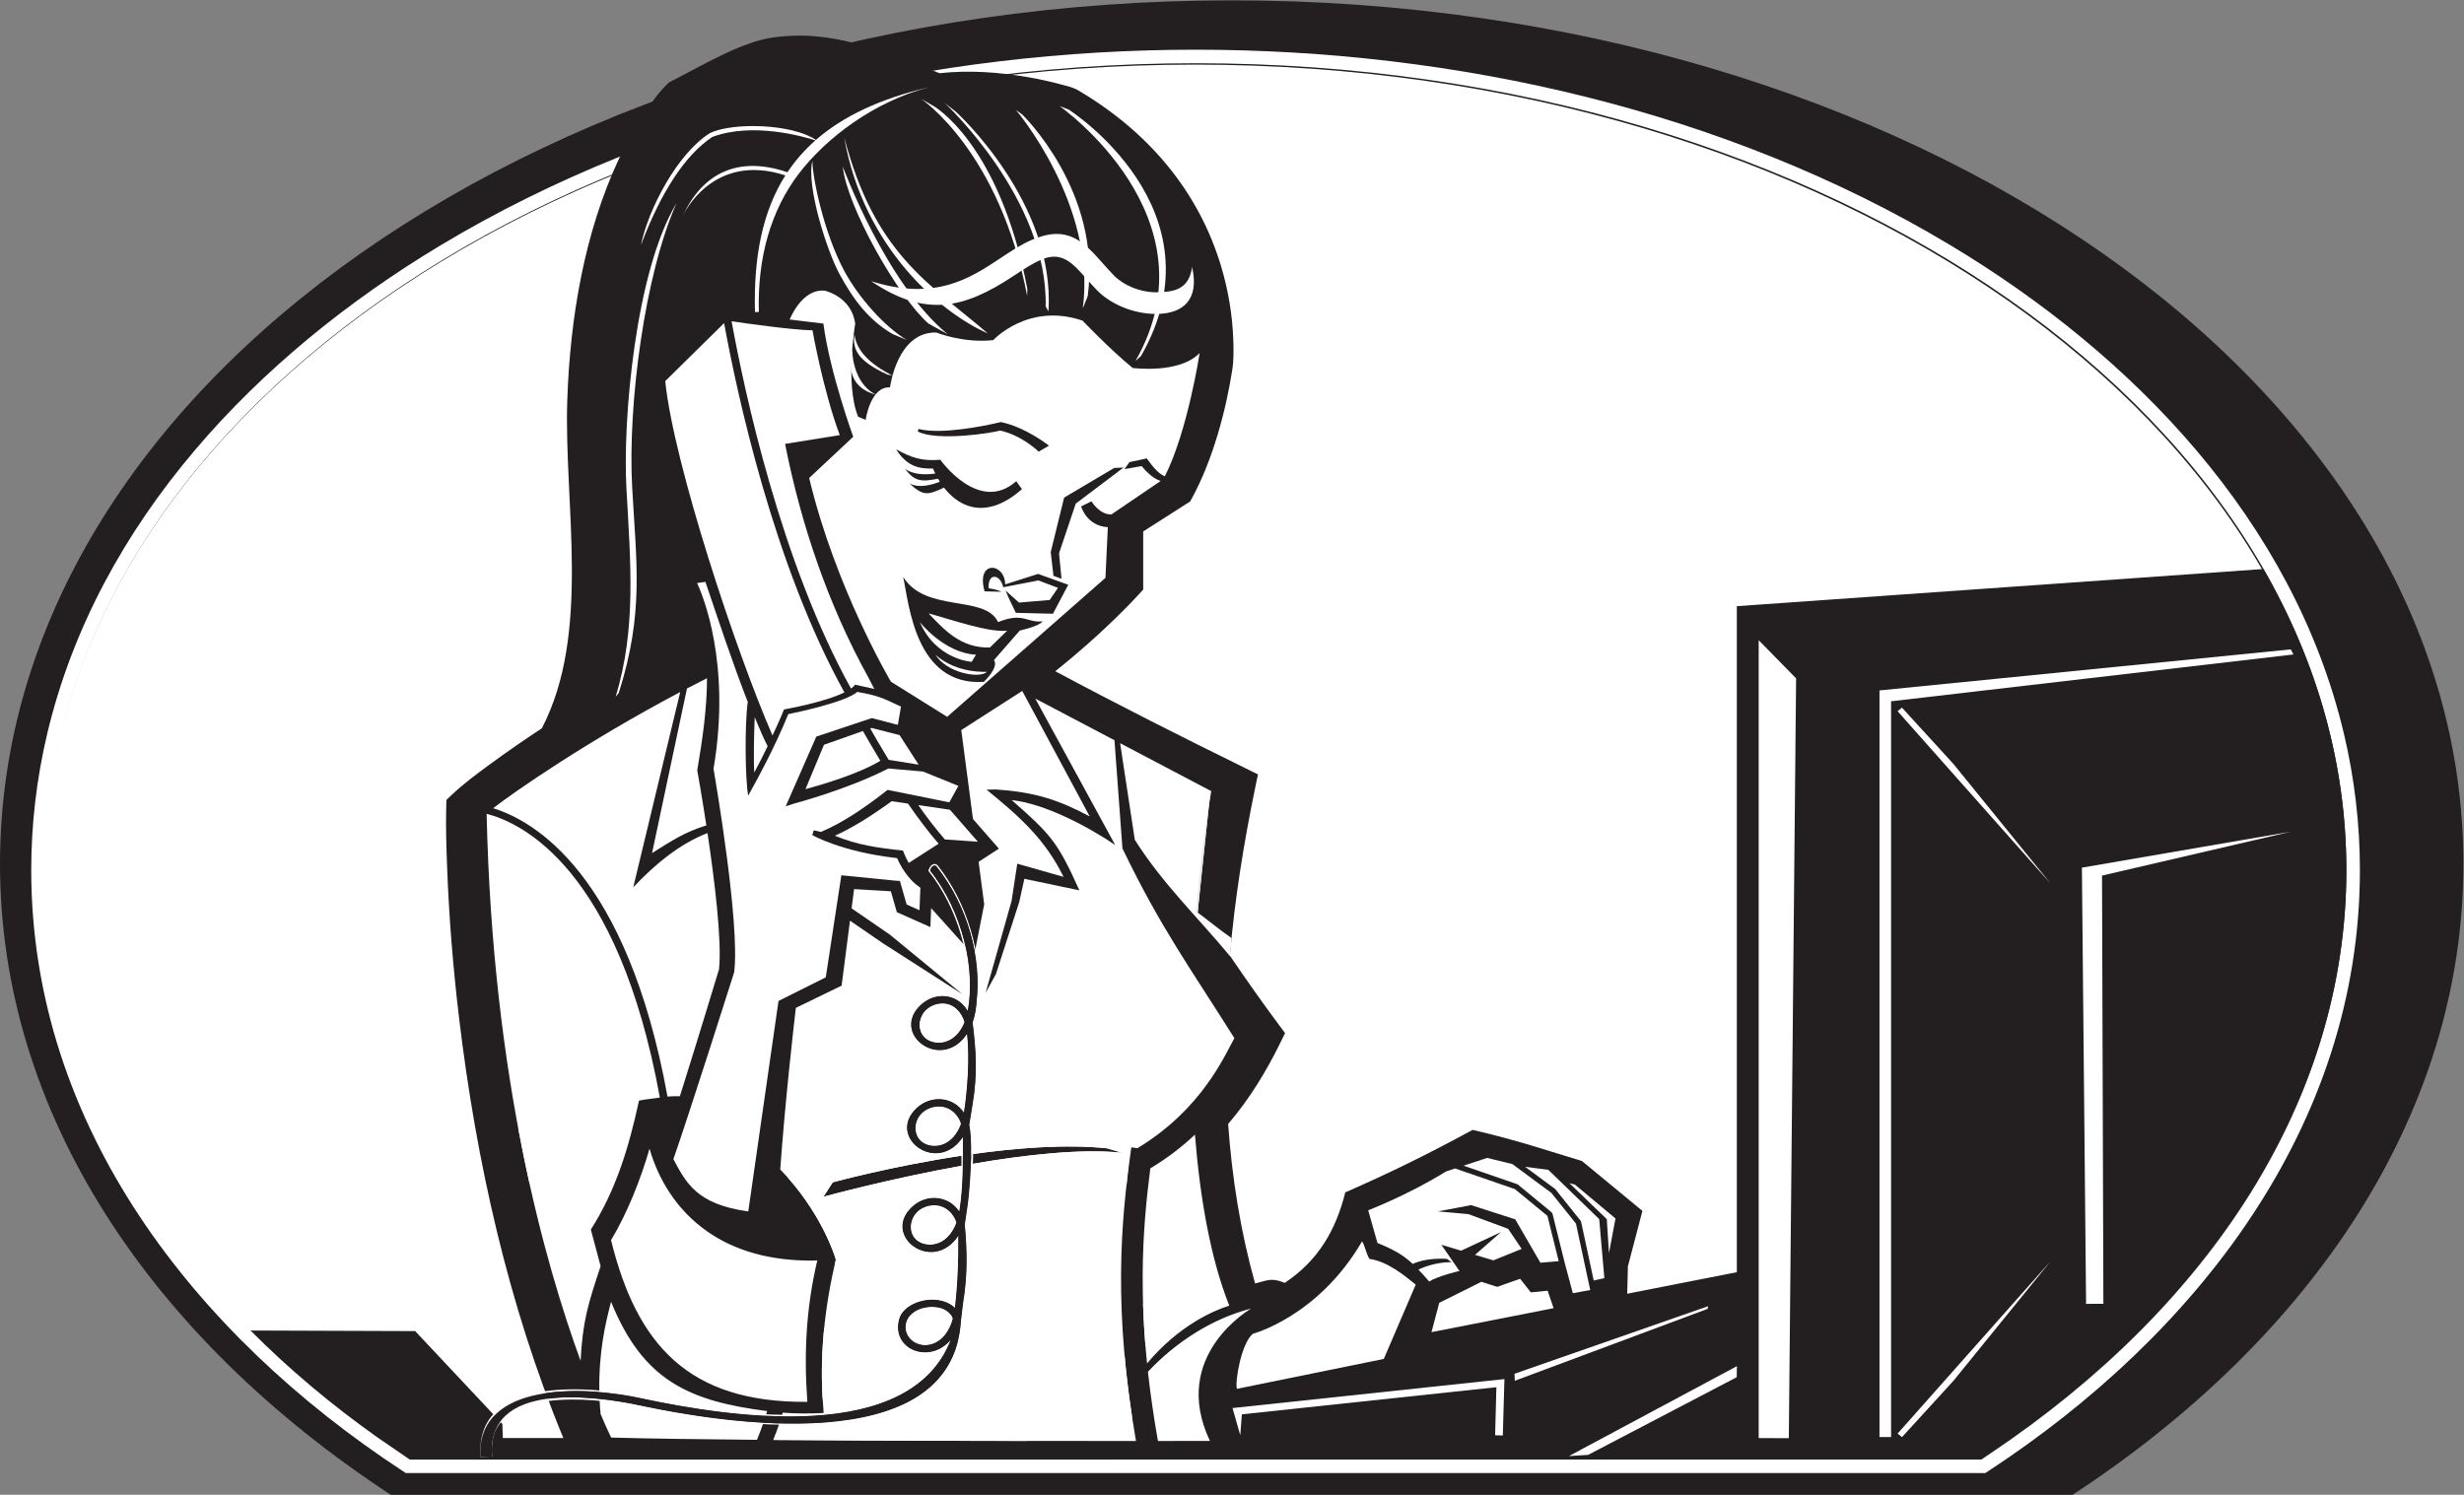 <?xml version="1.0" encoding="UTF-8" standalone="no"?>
<svg
   xmlns:dc="http://purl.org/dc/elements/1.1/"
   xmlns:cc="http://creativecommons.org/ns#"
   xmlns:rdf="http://www.w3.org/1999/02/22-rdf-syntax-ns#"
   xmlns:svg="http://www.w3.org/2000/svg"
   xmlns="http://www.w3.org/2000/svg"
   viewBox="0 0 736.773 447.013"
   height="447.013"
   width="736.773"
   xml:space="preserve"
   id="svg2"
   version="1.1"><rect x="0" y="0" width="736.773" height="447.013" fill="#808080" stroke="none"/><defs
     id="defs6" /><g
     transform="matrix(1.333,0,0,-1.333,0,447.013)"
     id="g10"><g
       transform="scale(0.1)"
       id="g12"><path
         id="path14"
         style="fill:#231f20;fill-opacity:1;fill-rule:evenodd;stroke:none"
         d="m 2762.91,3352.64 c 1525.92,0 2762.92,-867.37 2762.92,-1937.33 C 5525.83,856.789 5188.63,353.566 4649.32,0 H 876.516 C 337.207,353.566 0,856.789 0,1415.31 0,2485.27 1237,3352.64 2762.91,3352.64 v 0" /><path
         id="path16"
         style="fill:#ffffff;fill-opacity:1;fill-rule:evenodd;stroke:none"
         d="m 2681.86,3241.93 c 583.2,0 1189.66,-136.57 1692.79,-438.34 410.37,-246.17 770.03,-618.82 883.16,-1096.14 23.77,-100.31 35.86,-202.87 35.86,-305.95 0,-576.168 -369.39,-1044.059 -832.66,-1347.77 l -7.59,-4.969 H 910.313 l -7.586,4.969 C 439.457,357.441 70.066,825.332 70.066,1401.5 c 0,103.08 12.09,205.64 35.856,305.95 113.137,477.32 472.789,849.97 883.164,1096.14 503.124,301.77 1109.584,438.34 1692.774,438.34 z m 0,-30.39 c 1425.68,0 2581.42,-810.39 2581.42,-1810.04 0,-521.852 -315.06,-992.016 -818.93,-1322.348 H 919.391 C 415.512,409.484 100.453,879.648 100.453,1401.5 c 0,999.65 1155.737,1810.04 2581.407,1810.04 v 0" /><path
         id="path18"
         style="fill:#ffffff;fill-opacity:1;fill-rule:evenodd;stroke:none"
         d="m 2679.84,3208.5 c 1425.68,0 2581.41,-810.39 2581.41,-1810.05 0,-521.848 -315.06,-992.012 -818.94,-1322.344 H 917.359 C 413.48,406.438 98.43,876.602 98.43,1398.45 98.43,2398.11 1254.16,3208.5 2679.84,3208.5 v 0" /><path
         id="path20"
         style="fill:#231f20;fill-opacity:1;fill-rule:evenodd;stroke:none"
         d="m 2107.47,3189.2 c 66.22,7.32 134.96,2.31 200.28,-9.22 24.13,-4.26 48.11,-9.45 71.76,-15.82 11.9,-3.2 27.76,-6.76 38.2,-12.9 155.33,-91.35 271.59,-224.93 322.68,-399.42 15.16,-51.78 24.12,-105.75 26.02,-159.69 0.79,-22.41 1.32,-45.7 -2.13,-67.89 -14.54,-93.94 -44.48,-203.73 -89.96,-287.37 l -4.62,-8.48 -8.16,-5.2 c -32.41,-20.62 -64.75,-41.35 -97.14,-62.01 v -130.43 l -9.85,-10.73 c -11.44,-12.47 -23.2,-24.64 -35.17,-36.6 -47.75,-47.7 -99.07,-93.44 -152.22,-135.85 141.41,-75.68 284.72,-147.86 428.66,-218.61 l 26,-12.78 -5.87,-28.39 c -25.91,-125 -46.18,-251.06 -57.09,-378.3 35.66,-52.55 72.23,-104.49 110.16,-155.48 l 13.61,-18.29 -10.02,-20.47 c -32.01,-65.465 -70.22,-127.985 -117.69,-183.364 8.65,-120.82 27.76,-241.191 60.44,-357.883 30.2,7.805 36.86,13.157 66.63,1.418 74.64,49.805 114.36,117.586 135.71,202.95 98.58,43.398 176.56,81.121 285.66,140.254 101.18,-23.45 169.75,-47.032 245.35,-69.903 l 135.51,-111.836 -32.55,-124.375 -1.54,-61.437 245.89,48.293 V 1993.54 l 1181.37,83.37 c 119.81,-208.72 185.89,-436.64 185.89,-675.41 0,-514.613 -306.45,-978.93 -798.17,-1308.492 L 4444.56,79.113 919.332,79.023 848.805,127.258 C 743.633,201.621 647.59,282.355 561.977,368.555 l 369.324,-1.317 177.809,-189.386 c -21.38,-22.196 -33.59,-52.43 -31.65,-92.938 l 26.4,1.082 c -2.82,33.262 4.28,58.711 18.25,78 l 4.83,-5.137 0.92,-31.601 h 135.82 c -123.55,298.504 -195.66,622.324 -233.84,941.882 -13.55,113.42 -22.82,227.41 -26.99,341.56 -1.61,44.22 -3.127,88.53 -1.87,132.78 l 0.43,15.45 11.23,10.64 c 27.07,25.66 57.32,48.06 87.4,70.03 37.76,27.6 76.24,54.24 115.35,79.88 111.46,214.05 49.23,503.94 57.13,736.79 6.18,182.6 38.01,374.53 115.92,540.95 20.42,43.63 44.29,86.23 72.76,125.14 10.69,14.61 22.25,29.7 35.31,42.26 l 3.9,3.75 4.82,2.45 c 65.77,33.39 156.94,88.79 229.13,98.59 21.13,2.87 42.46,4.32 63.8,4.1 104.58,-1.07 212.85,-45.03 309.31,-84.31 z M 3485,418.672 l -13.39,39.16 -37.73,-3.699 -23.97,30.508 -51.4,-18.145 -35.4,11.348 -94.63,-47.149 -17.39,-65.82 273.91,53.797 v 0" /><path
         id="path22"
         style="fill:#ffffff;fill-opacity:1;fill-rule:evenodd;stroke:none"
         d="m 2109.4,2321.98 c 0.23,-0.34 86.51,-122.18 170.18,-48.14 l 12.91,-17.69 c -75.15,-66.41 -136.88,-45.7 -174.97,3.39 -38.16,-18.29 -47.52,-18.02 -78.13,9.89 0.07,-0.04 21.15,-15.92 68.84,3.36 -1.39,2.21 -2.75,4.45 -4.06,6.72 -36.81,-7.3 -52.76,-6.81 -74.6,23.08 0.06,-0.05 17.39,-18.6 68.43,-11.51 -1.8,3.68 -3.51,7.41 -5.11,11.21 -29.3,-0.54 -57.53,3.03 -82.73,43.13 33.67,-18.23 56.47,-26.98 99.24,-23.44 z M 2810.47,361.262 c 0,0 147,38.73 244.81,207.293 5.99,-7.461 9.27,-28.711 16.75,-39.375 41.27,-5.789 79.49,-38.164 103.7,-57.676 l -71.66,-166.707 -329.53,-67.121 c -4.56,16.75 10.03,102.89 35.93,123.586 z m 710.12,337.754 12.19,-3.047 91.06,-76.106 -14.64,-77.625 -4.88,76.094 -83.73,80.684 z m -430.66,-134.153 -20.79,73.41 c 0,0 90.4,34.715 174.45,87.071 l 20.47,6.746 134.08,-46.27 73.03,-60.066 25.29,-101.602 -41.07,-3.535 -56.39,97.352 -99.04,31.886 -74.3,-14.062 68.25,-6.125 89.12,-32.938 30.34,-45.078 -63.45,-25.695 -41.18,12.344 58.57,51.328 -89.7,-41.992 -44.43,13.32 40.66,-58.894 c -0.29,0.019 -48.51,-11.055 -67.86,-23.614 -8.99,10.254 -16.82,19.063 -24.2,26.817 13.9,6.629 40,16.328 74.4,16.816 l -10.93,7.332 c -39.27,2.012 -64.05,-5.848 -76.3,-11.387 -20.57,19.18 -41.07,31.582 -79.02,46.836 z m 193.14,173.489 52.87,17.429 56.4,-13.738 87.65,-64.766 55.15,-68.808 32.02,-149.102 -39.02,-7.043 -18.22,68.008 -27.43,110.273 -2.05,3.235 -75.42,62.039 -1.88,1.047 -120.07,41.426 z m 138.04,-2.473 52.05,-6.883 114.14,-110.488 11.54,-132.403 -23.82,-5.449 -28.29,131.739 -1.21,2.539 -56.54,70.546 -1.12,1.075 -66.75,49.324 z m -1910.54,17.148 c 37.37,107.102 135.68,417.223 135.96,418.143 l 0.54,2.73 c 12.61,108.61 -41.12,423.53 -46.52,454.75 40.43,237.97 -25.43,392.34 -36.87,416.8 l 18.68,2.58 c 23.42,-68.53 60.14,-180.53 95.03,-269.3 -7.06,-48.32 -6.01,-175.1 0.96,-210.18 l 15.4,28.12 c 0.12,0.22 43.15,77.24 74.48,154.64 20.75,4.23 128.5,27.05 154.84,49.84 46.46,-8.04 55.72,-13.12 97.98,-32.91 l -7.05,-40.95 -58.46,15.19 -120.97,-40.4 -3.53,-1.22 -1.45,-3.32 -59.83,-136.37 -7.24,-16.51 18.01,5.76 c 0.39,0.13 119.64,31.51 212.35,78.97 l 77.67,-6.83 0.04,-0.04 79.2,-32.16 -20.3,-36.87 -138.47,27.9 c -43.21,-34.03 -98.48,-73.43 -150.12,-94.42 -2.21,1.14 -15.49,3.67 -15.51,3.69 l -3.3,-10.61 c 0.16,-0.1 65.42,-37.9 190.27,-51.71 4.84,-11.32 21.85,-46.73 52.23,-66.28 l -0.14,-3.36 -1.88,-47.28 -28.8,12.8 -12.75,44.5 -2.41,8.44 -9.38,0.55 -121.93,12.13 -34.94,-228.93 -106.05,-52.99 -67.8,-472.205 c -116.45,15.762 -140.15,65.398 -167.94,117.312 z m 828.31,1206.403 c -36.2,-3.66 -43.08,21.34 -100.08,-1.6 -28.99,62.28 -161.8,19.72 -212.85,101.28 13.11,-58.7 26.36,-245.36 180.95,-235.39 0,0 34.9,32.99 22.67,48.78 l 57.95,66.35 c 0,0 42.85,9.22 51.36,20.58 z m 181.34,345 -107.15,-80.9 -37.47,-111.36 5.51,-57.09 -17.99,6.53 -6.19,53.16 30.09,122.34 112.57,66.64 20.63,0.68 z m -311.65,-277.65 c -20.03,70.89 45.79,64.61 46.2,15.64 l 73.82,23.49 67.64,-24.34 -34.25,-65.07 -83.29,2.11 -17.08,35.6 -5.8,14.34 29.97,-26.97 68.89,5.86 18.55,27.22 -43.88,16.61 -79.01,-15.27 c -6.13,29.68 -34.84,33.51 -32.65,-2.11 3.25,-1.27 17.78,-2.12 28.49,-8.02 l -37.6,0.91 z m 121.31,313.4 c -0.11,0.1 -36.69,36.39 -86.33,47.34 -17.67,-5.41 -141.57,-24.75 -184.86,-2.11 l 1.82,5.66 c 49.62,-12.64 143.53,5.59 184.56,15.49 56.02,-11.51 107.82,-52.86 107.94,-52.98 l -23.13,-13.4 z m -558.48,296.44 c 0,0 27.31,70.62 79.34,64.53 0,0 59.83,-13.4 67.64,-74.27 0,0 -23.42,-133.95 6.5,-208.22 l 16.91,-7.31 c 0,0 10.42,75.5 54.64,73.06 0,0 15.62,125.42 104.06,122.98 0,0 59.83,-24.35 127.47,-17.04 0,0 78.04,85.23 200.3,43.83 0,0 61.78,-64.84 112.5,-106.24 0,0 104.74,-14 150.26,33.49 0,0 -26.85,-175.55 -78.07,-276.58 -16.88,6.81 -30,26.17 -40.53,40.15 l -38.95,-8.33 -11.07,-15.67 38.46,6.78 c 6.68,-7.8 23.03,-27.21 42.69,-33.35 l -110.34,-75.04 c -26.53,-1.25 -44.87,29.26 -44.89,29.33 l -23.18,-11.36 c 0.03,-0.11 12.09,-43.77 59.91,-46.65 l -5.35,-113.69 -355.06,-311.72 -126.16,78.84 c 0,0 -123.89,208.53 -183.4,456.93 l 98.86,92.54 c 0,0 -52.64,144.31 -66.95,253.9 l -75.59,9.11 v 0" /><path
         id="path24"
         style="fill:#ffffff;fill-opacity:1;fill-rule:evenodd;stroke:none"
         d="m 1492.22,2498.5 132.07,130.05 c 28.6,-156.27 111.01,-542.41 269.91,-828.44 -45.06,-22.18 -130.08,-37.2 -135.59,-38.29 -9.04,-22.56 -16.23,-38 -25.77,-58.38 -80.59,184.59 -221.76,609.67 -240.62,795.06 z m 482.58,-851.8 c -48.51,-29.13 -126,-52.15 -167.98,-63.68 l 41.52,99.58 87.38,30.92 c 6.4,-11.43 20.35,-36 39.08,-66.82 z m 63.52,-229.21 c -5.27,9.52 -9.68,19.12 -12.97,27.86 -54.09,5.49 -102.56,12.42 -152.68,33.2 57.72,25.63 114.34,68.27 127.58,77.44 l 36.55,-5.36 c 21.9,-31.71 45.43,-63.27 68.71,-90.01 l -67.19,-43.13 v 0" /><path
         id="path26"
         style="fill:#ffffff;fill-opacity:1;fill-rule:evenodd;stroke:none"
         d="m 2130.84,1536.86 62.68,-71.73 -74,5.06 c -20.09,23.02 -40.41,49.73 -59.69,77.07 l 71.01,-10.4 z m -489.75,1095.79 c 33.54,-4.91 135.18,-19.29 181.51,-20.29 0,0 23.42,-133.95 61.13,-235.01 l -122.68,-19.77 c 36.1,-182.43 97.09,-361.46 186.45,-523.31 l 13.71,-26.39 -43.01,9.5 c -2.19,-2.97 -5.35,-5.87 -9.27,-8.68 -157.93,284.91 -239.71,669.73 -267.84,823.95 z m 376.86,-928.39 42.65,-66.23 -67.15,10.77 c -19.47,31.84 -34.25,57.77 -41.4,70.5 l 3.07,1.09 62.83,-16.13 v 0" /><path
         id="path28"
         style="fill:#ffffff;fill-opacity:1;fill-rule:evenodd;stroke:none"
         d="m 1480.18,891.164 c -10.73,-1.738 -36.26,-4.277 -46.79,-6.848 -22.59,-104.128 -50.96,-199.57 -108.02,-289.246 l 21.93,-82.207 c -28.51,-85.371 -40.29,-124.113 -44.92,-212.355 -78.25,214.726 -197.56,628.332 -210.78,1227.262 79.24,-20.35 295.06,-122.67 388.58,-636.606 z m 241.81,788.236 c -11.51,-23.83 -22.16,-44.35 -29.98,-59.05 -1.92,27.85 -0.66,85.57 0.95,124.03 11,-26.97 20.98,-49.63 29.03,-64.98 z m 406.33,-660.29 c 13.87,6.57 26.73,19.69 35.24,40.91 0.13,3.92 -15.79,50.97 -61.45,41.07 v 0 c -52.46,-13.08 -53.08,-82.84 -0.14,-86.96 8.57,-0.66 17.67,0.86 26.35,4.98 z m -9.11,-231.344 c 14.5,6.875 27.92,20.898 36.4,43.886 0.14,6.602 -18.22,47.715 -62.6,38.086 v 0 c -52.46,-13.078 -53.08,-82.843 -0.14,-86.957 8.57,-0.672 17.67,0.864 26.34,4.985 z m -10.4,-221.614 c 14.5,6.875 27.92,20.899 36.4,43.879 0.13,6.5 -17.91,46.992 -61.33,38.36 l -0.01,0.015 c -52.37,-11.004 -55.91,-83.004 -1.41,-87.234 8.56,-0.664 17.67,0.859 26.35,4.98 z m -11.06,-225.261 c 16.41,7.773 31.41,24.695 39.47,53.379 -0.03,7.207 -10.89,19.48 -25.25,24.101 v 0.008 c -28.03,8.801 -68.09,-0.918 -78.56,-29.473 l -0.02,0.012 c -11.6,-34.219 26.12,-66.172 64.36,-48.027 z m -229.77,360.136 c 0.75,0.176 133.55,36.504 292.34,60.243 0.07,13.703 -0.12,24.855 -0.38,31.699 l -0.43,0.031 c 0.29,3.23 0.44,6.434 0.45,9.59 -57.91,-86.817 -173.94,0.937 -102.9,65.742 31.11,28.367 80.67,25.938 105.17,-11.113 7.79,46.941 13.34,126.035 7,176.981 -57.79,-87.235 -174.21,0.59 -103.07,65.48 31.13,28.39 80.34,26.52 104.63,-14.24 8.06,43.34 6.37,93.87 -4.93,144.81 l -77.15,85.89 -0.95,-24.05 -0.73,-18.46 -17.77,7.9 -52.03,23.14 -5.45,2.43 -1.55,5.42 -11.89,41.48 -82.49,4.82 -5.57,-43.14 85.69,-58.83 0.09,-0.09 162.49,-133.56 -177.92,114.07 v -0.01 l -73.93,50.74 -17.99,-139.37 -0.82,-6.39 -6.13,-2.99 -96.55,-46.91 c -4.11,-35.22 -24.02,-208.735 -34.98,-362.406 93.18,-95.977 123.06,-197.071 123.15,-197.375 l 1.11,-3.711 h 0.79 C 1848.83,417.98 1837.23,305.344 1847.17,191.172 l -0.21,-0.008 0.64,-7.609 c -31.8,-1.758 -62.49,-1.434 -91.76,0.722 -0.78,-2.605 -1.62,-5.398 -2.52,-8.339 164.69,-2.86 326.17,32.882 379.4,172.003 -46.39,-56.125 -134.45,-22.453 -115.71,46.231 8.9,32.586 59.04,51.308 97.88,40.351 v -0.011 c 10.72,-2.938 20.36,-8.25 27.14,-15.145 6.61,57.071 8.07,106.504 7.77,161.992 -57.77,-87.433 -174.32,0.438 -103.14,65.36 32.13,29.308 81.47,24.726 105.16,-11.114 5.16,31.036 7.38,70.528 8.16,103.059 -166.39,-29.824 -312.16,-69.883 -312.87,-70.051 l 20.87,32.414 z m 310.34,62.871 c 101.81,14.415 212.46,23.036 304.94,13.446 l 33.79,-10.02 c -91.01,9.883 -219.27,-4.746 -339.24,-25.515 -0.97,-27.844 -3.21,-58.411 -6.5,-87.051 l -7.14,-48.742 c 5.54,-59.59 6.36,-116.114 -3.91,-176.524 l -4.71,-38.484 C 2144.18,196.301 1942.54,154.68 1748.22,160.07 c -2.75,-8.234 -5.91,-17.246 -9.49,-26.797 -1.25,-3.339 -2.55,-6.75 -3.91,-10.226 280.48,-2.246 616.79,-2.469 813.38,-2.363 -25.61,147.668 -34.14,269.414 -33.5,374.347 0.67,110.235 11.37,201.356 23.05,284.414 l 13.71,-1.894 c 145.53,87.781 196.53,209.902 217.49,246.859 -95.39,152.07 -164.89,246.3 -251.13,425.77 l -17.86,242.62 -177.64,93.45 179.24,-328.44 c -59.06,39.97 -156.83,92.74 -232.17,100.71 88.71,-77.7 103.59,-95.15 151.84,-202.47 l -123.4,25.86 -11.58,-52.3 -52.23,-161.49 -23.24,-42.31 58.4,206.53 11.31,74.14 1.44,9.34 9.64,-2.75 94.21,-26.84 c -41.58,84.86 -98.69,135.25 -172.74,195.64 l 21.41,0.49 c 41.9,-3.08 77.11,-8.13 113.74,-19.22 29.85,-9.03 60.48,-22.05 96.28,-41.27 l -151.38,281.53 -136.78,-87.8 c 9.95,-75.68 16.8,-127.71 26.25,-199.49 l 49.26,-56.37 8.9,-10.18 -11.59,-7.52 -33.93,-22.04 12.55,-95.37 -21.13,-107.39 c 6.78,-38.02 8.1,-75.31 4.21,-109.51 -1.12,-18.65 -4.35,-34.61 -9.12,-48.12 8.09,-63.446 11.25,-117.13 0.01,-183.243 l -7.61,-46.804 c 3.2,-12.708 4.52,-36.719 4.21,-65.665 z M 1106.27,1540.28 c 47.24,36.83 211.5,150.74 419.57,260.65 l -105.36,-438.14 c 47.84,50.98 104.84,98.24 166.58,121.72 15.77,-105.46 32.66,-242.04 25.75,-305.72 -4.79,-15.53 -50.24,-166.08 -87.79,-284.767 -5.65,0.254 -11.95,0.286 -18.89,-0.058 -2.83,-0.145 -5.77,-0.352 -8.81,-0.625 -90.97,500.43 -299.98,618.95 -391.05,646.94 z M 1833.29,525.539 c -25.03,-106.523 -30.25,-208.105 -22.26,-317.012 -266.81,-2.511 -382.8,128.965 -440.34,362.774 36.06,59.492 67.43,138.777 86.31,205.262 18.5,-64.54 58.15,-136.473 130.96,-186.778 58.45,-40.379 138.19,-66.816 245.33,-64.246 z M 1698.02,123.352 c -130.47,1.152 -246.45,2.773 -327.07,5.039 0,0 -8.97,17.976 -23.66,52.8 -1.12,11.094 -1.88,22.161 -2.37,33.157 34.11,-3.176 65.73,-8.516 90.12,-13.731 59.99,-12.812 165.41,-32.754 277.4,-39.023 -1.94,-5.617 -4.06,-11.535 -6.35,-17.668 -2.49,-6.649 -5.18,-13.535 -8.07,-20.574 z m -353.6,107.187 c -1.61,89.051 13.2,152.43 26.29,202.606 71.54,-176.571 173.93,-222.704 350.23,-245.364 -1,-3.316 -2.11,-6.883 -3.32,-10.64 -103.33,5.078 -204.92,23.496 -278.79,39.277 -26.37,5.633 -59.29,11.035 -94.41,14.121 z M 1541,1808.9 c 14.79,7.72 29.79,15.41 44.96,23.04 -0.12,-69.62 -10.38,-138.6 -21.94,-206.58 0.07,-0.38 9.65,-53.15 20.43,-123.63 -48.14,-15 -75.73,-33.06 -121.78,-62.13 L 1541,1808.9 Z M 2580.39,732.336 c 36.91,22.039 70.08,47.402 100.09,75.625 11.46,-144.453 35.53,-279.316 76.94,-383.516 -34.79,-11.164 -112.58,-44.043 -184.38,-129.679 -7.45,73.672 -10.19,139.746 -9.83,200.07 0.54,89.492 8.02,166.758 17.18,237.5 z m -5.37,-456.379 c 61.71,65.957 143.78,119.453 231.6,141.856 0,0 -183.61,-104.54 -92.56,-296.934 0,0 -43.96,-0.098 -116.61,-0.156 -9.77,55.293 -17.1,106.875 -22.43,155.234 z m -62.4,1410.193 204.43,-107.56 c -13.74,-77.22 -22.46,-172.42 -30.5,-272.4 13.99,-9.86 52.18,-41.04 75.91,-57.13 -1.18,-19.34 -1.46,-18.83 -3.06,-40.94 -75.31,90.76 -150.54,161.54 -213.83,261.27 l -32.95,216.76 v 0" /><path
         id="path30"
         style="fill:#ffffff;fill-opacity:1;fill-rule:nonzero;stroke:none"
         d="m 2083.96,3157.78 c -122.58,-31.71 -231.48,-114.18 -292.36,-194.36 -62.75,-82.66 -92.65,-188.09 -89.4,-309.85 l -8.65,-0.2 c -3.34,125.05 17.49,226.6 68.2,306.54 -164.74,53.93 -229.7,-89.99 -229.95,-90.38 43.88,94.9 123.24,135.36 234.59,97.51 17.5,26.19 38.34,49.99 62.71,71.48 -24.69,8.02 -139.87,41.85 -231.4,7.61 -61.88,-41.24 -115.84,-125.63 -159.85,-242.3 16.01,79.2 81.22,205.46 155.15,251.25 51.5,24.33 183.89,20.75 237.24,-15.56 61.24,53.57 144.7,92.63 253.72,118.26 z m -566.39,-260.19 c -71.35,-159.52 -109.73,-452.08 -99.53,-637.11 9.38,-170.37 27.02,-282.34 -30.07,-461.6 l -6.85,-8.51 c 46.62,154.53 33.28,300.13 23.96,469.49 -8.27,150 19.86,484.04 112.49,637.73 v 0" /><path
         id="path32"
         style="fill:#ffffff;fill-opacity:1;fill-rule:nonzero;stroke:none"
         d="M 3397.32,271.543 3831.29,423 3830.75,417.199 3398,255.852 l -0.68,15.691 z m -632.52,-76.934 609.9,65 -3.64,-126.601 -17.27,0.566 2.88,107.805 -570.94,-60.84 -3.59,-46.934 -17.34,61.004 v 0" /><path
         id="path34"
         style="fill:#ffffff;fill-opacity:1;fill-rule:nonzero;stroke:none"
         d="m 4266.48,129.367 115.42,126.336 217.77,268.176 -343.06,-386.613 9.87,-7.899 z m 0,1636.503 115.42,-126.33 217.77,-268.17 -343.06,386.6 9.87,7.9 v 0" /><path
         id="path36"
         style="fill:#ffffff;fill-opacity:1;fill-rule:nonzero;stroke:none"
         d="m 1954,2722.69 c 143.8,-45.47 222.78,6.9 289.29,51 23.69,15.72 46,30.51 69.39,40.82 82.73,36.48 118.55,-3.88 162.84,-53.8 6.9,-7.78 14.07,-15.85 23.14,-25.17 10.83,-11.13 24.95,-20.16 40.39,-26.61 18.83,-7.86 39.37,-11.84 58.24,-11.16 31.22,1.12 69.76,3.22 76.75,56.7 17.35,-75.37 -22.53,-103.33 -74.93,-105.22 -26.61,-0.96 -55.25,4.52 -81.2,15.35 -21.82,9.11 -41.94,22.07 -57.66,38.22 -7.88,8.09 -16.39,17.67 -24.56,26.89 -30.09,33.9 -54.42,61.33 -100.87,40.85 -20.05,-8.85 -40.23,-22.22 -61.67,-36.44 -111.93,-74.22 -198.49,-93.02 -319.15,-11.43 v 0" /><path
         id="path38"
         style="fill:#ffffff;fill-opacity:1;fill-rule:nonzero;stroke:none"
         d="m 1911.48,2570.73 c 0.08,-0.34 -1.03,-75.68 53.2,-102.52 -36.88,9.36 -68,36.69 -53.2,102.52 z m 181.88,545.32 c 0.48,-0.33 148.36,-82.52 211.1,-410.45 l -0.38,-15.89 c -62.12,324.71 -237.32,441.55 -237.79,441.88 l 27.07,-15.54 z m 199.69,-19.47 c 0.52,-0.62 178.33,-172.25 146.89,-407.71 l -11.04,-27.18 c 30.99,232.1 -149.47,444.48 -149.99,445.1 l 14.14,-10.21 z m 104.41,10.92 c 0.98,-0.69 349.93,-223.67 162.17,-552.48 l -12.5,-11.41 c 184.23,322.62 -169.36,571.19 -170.33,571.88 l 20.66,-7.99 z m -253.35,-4.62 c 0.66,-0.62 223.53,-202.65 207.73,-447.93 l -6.2,11.19 c 5.16,241.76 -225.7,455.49 -226.37,456.11 l 24.84,-19.37 z m -250.5,-57.37 c 68.68,-261.58 188.05,-325.55 322.36,-440.12 -103.97,45.4 -278.74,190.78 -322.36,440.12 z m -3.18,-65.74 c 0.25,-0.7 97.04,-262.97 235.34,-376.08 l -42.98,23.83 c -67.63,58.89 -182.81,261.62 -192.36,352.25 z m -68.09,12.92 c 0,-38.19 26.37,-163.86 72.2,-248.34 31.25,-57.56 88.85,-123.51 139.54,-153.53 l -32.11,13.32 c -52.93,31.35 -86.83,75.47 -119.01,134.75 -27.15,50.04 -74.82,196.4 -60.62,253.8 z m 94.42,-389.05 c 2.11,-16.19 9.27,-54.49 84.94,-92.57 l -11.04,2.05 c -69.45,31.97 -78.47,58.41 -73.9,90.52 v 0" /><path
         id="path40"
         style="fill:#ffffff;fill-opacity:1;fill-rule:evenodd;stroke:none"
         d="m 2548.17,1468.72 c 0,0 160.91,32.73 167.42,113.39 l -29.16,-276.25 -138.26,162.86 z m -781.2,-756.833 c 82.47,12.422 225.63,33.633 393.36,56.922 l -0.01,-7.539 c -158.78,-23.75 -291.59,-60.067 -292.34,-60.243 l -20.87,-32.414 c 0.71,0.168 146.48,40.227 312.88,70.051 -0.78,-32.531 -3.01,-72.012 -8.17,-103.059 -23.69,35.84 -73.03,40.422 -105.16,11.114 -31.45,-28.68 -26.25,-61.824 -5.67,-82.371 L 1872.8,518.273 c 0.81,3.524 1.64,7.051 2.48,10.575 h -0.79 l -1.11,3.711 c -0.08,0.285 -26.35,89.14 -106.41,179.328 z m 411.39,59.363 c 109.68,13.918 249.35,24.043 357.1,8.195 -3.71,-26.367 -5.03,-53.554 -8.25,-81.906 l -362.35,-99.266 -0.69,7.743 7.14,48.742 c 3.3,28.64 5.53,59.207 6.5,87.051 119.96,20.769 248.23,35.398 339.24,25.515 l -33.79,10.02 c -92.47,9.59 -203.12,0.969 -304.94,-13.446 l 0.04,7.352 z m -42.99,-181.055 -76.62,-20.984 c -27.95,19.988 -17.89,70.156 25.12,79.195 l 0.01,-0.015 c 43.42,8.632 61.46,-31.86 61.33,-38.36 -2.79,-7.558 -6.11,-14.14 -9.84,-19.836 z M 1848.79,374.016 2147.7,484.844 c -1.22,-21.199 -3.04,-42.723 -5.67,-65.477 -6.78,6.895 -16.42,12.207 -27.14,15.145 v 0.011 c -38.84,10.957 -88.98,-7.765 -97.88,-40.351 -7.37,-27.016 1.78,-48.594 18.42,-61.445 l -190.02,-117.696 -0.16,2.5 -0.02,0.379 -0.12,2.121 -0.01,0.196 c -0.18,3.269 -0.34,6.543 -0.49,9.804 l -0.11,2.489 c -0.28,6.671 -0.5,13.32 -0.63,19.972 l -0.06,2.481 -0.04,2.5 -0.03,2.488 -0.03,2.492 -0.03,2.488 -0.02,2.493 -0.01,2.488 -0.01,1.281 v 1.211 l 0.01,2.481 v 1.621 0.879 l 0.02,2.48 0.02,2.488 0.02,2.481 0.04,2.297 v 0.195 l 0.04,2.48 0.1,4.969 0.06,2.492 0.01,0.477 0.06,2.004 0.06,2.48 0.02,0.821 0.06,1.66 0.08,2.488 0.1,2.481 0.09,2.48 0.1,2.48 0.11,2.481 0.08,1.828 0.03,0.645 0.13,2.48 v 0.086 c 0.16,3.281 0.35,6.555 0.53,9.824 l 0.16,2.473 0.15,2.48 0.17,2.469 0.04,0.703 0.12,1.778 0.18,2.472 0.18,2.481 0.19,2.468 0.1,1.379 0.09,1.094 0.2,2.469 0.01,0.234 0.62,7.18 0.22,2.469 0.22,2.382 0.01,0.09 0.23,2.469 0.49,4.934 z m 318.47,118.074 312.58,115.898 -322.15,-199.531 2.57,21.035 c 3.62,21.25 5.85,42.012 7,62.598 z m -30.17,-96.395 -86.06,-53.3 c -15.42,9.46 -24.04,27.644 -17.64,46.523 l 0.02,-0.012 c 10.47,28.555 50.53,38.274 78.56,29.473 v -0.008 c 13.46,-4.34 23.83,-15.371 25.12,-22.676 z m 385.55,-83.593 -507.06,-113.723 c -46.7,-20 -101.6,-30.906 -159.21,-35.711 l -116.41,-26.105 -1.23,-3.29 c -1.25,-3.339 -2.55,-6.75 -3.91,-10.226 183.14,-1.465 390.07,-2.07 566.38,-2.285 l 238.41,52.597 c -7.48,49.102 -13.03,95.227 -16.97,138.743 z m 41.43,116.14 c 36.92,12.805 101.2,30.031 180.73,30.442 l 0.3,-0.879 c -17.31,-6.172 -118.29,-44.785 -175.59,-124.563 -2.72,33.196 -4.48,64.797 -5.44,95 z M 1162.54,822.07 c 45.25,38.399 131.64,105.032 259.21,175.743 0,0 -137.09,-89.657 -234.14,-298.731 -8.66,39.043 -17.05,80.051 -25.07,122.988 v 0" /><path
         id="path42"
         style="fill:#e7e6e7;fill-opacity:1;fill-rule:evenodd;stroke:none"
         d="m 2715.3,1579.52 c 0.11,0.86 0.22,1.72 0.29,2.59 l -0.28,-2.6 -0.01,0.01 z m -3.05,-29.08 -25.82,-244.58 -2.89,3.42 c 7.07,87.94 17.05,170.11 28.71,241.16 v 0" /><path
         id="path44"
         style="fill:#ffffff;fill-opacity:1;fill-rule:evenodd;stroke:none"
         d="m 2259.2,1938.55 -38.67,-37.75 c -65.58,-1.66 -102.21,39.61 -137.69,76.58 48.05,-12.95 134.91,-43.48 176.36,-38.83 v 0" /><path
         id="path46"
         style="fill:#ffffff;fill-opacity:1;fill-rule:evenodd;stroke:none"
         d="m 2063.26,1957.91 c 0,0 54.08,-69.4 126.1,-73.22 l -9.69,-16.01 c 0,0 -79.38,4.54 -116.41,89.23 v 0" /><path
         id="path48"
         style="fill:#ffffff;fill-opacity:1;fill-rule:nonzero;stroke:none"
         d="m 2098.6,1884.4 c 47.67,-42.92 115.34,-38.1 115.51,-38.1 -17.98,-16.38 -91.04,-1.74 -115.51,38.1 v 0" /><path
         id="path50"
         style="fill:#ffffff;fill-opacity:1;fill-rule:nonzero;stroke:none"
         d="m 3519.45,86.894 376.71,201.672 -0.38,-24.738 -333.33,-174.277 -43,-2.656 v 0" /><path
         id="path52"
         style="fill:#ffffff;fill-opacity:1;fill-rule:evenodd;stroke:none"
         d="m 2139.3,426.445 c 5.27,48.313 7.04,95.754 7.03,144.239 -62.4,-76.746 -174.52,12.511 -102.04,78.625 31.06,28.328 78.72,26.746 105.36,-4.934 7.91,53.488 7.71,111.055 6.17,146.828 -62.6,-74.805 -173.23,13.945 -101.13,79.715 31.01,28.281 78.74,26.719 105.38,-4.949 7.25,47.715 11.28,110.73 6.67,158.811 -62.2,-78.733 -175.78,11.06 -102.94,77.49 32.23,29.4 79.22,26.25 105,-7.62 15.87,102.59 -21.72,223.69 -85.19,303.75 l -1.15,1.46 0.55,1.77 c 2.51,7.94 10.35,18.09 19.33,11.4 l 0.37,-0.28 0.29,-0.37 c 66.44,-83.79 100.59,-198.4 91.32,-304.96 -1.39,-16.05 -3.75,-32.89 -9.03,-48.18 8.08,-63.732 10.28,-119.482 -0.11,-183.439 l -7.49,-46.082 c 8.7,-35.656 4.7,-104.426 1.25,-140.742 -1.1,-11.602 -2.46,-23.196 -4.15,-34.727 l -7.09,-48.32 c 5.5,-59.59 3.31,-117.492 -3.96,-176.867 l -4.71,-38.485 c -2.69,-22.023 -7.69,-42.062 -14.6,-60.371 5.96,18.406 9.83,38.574 11.12,60.801 l 4.71,38.484 c 10.27,60.41 9.45,116.934 3.91,176.524 l 7.14,48.742 c 7.85,68.34 9.67,147.558 2.8,174.805 l 7.61,46.804 c 11.24,66.113 8.08,119.797 -0.01,183.243 4.77,13.51 8,29.47 9.12,48.12 10.67,93.79 -17.83,210.72 -90.58,302.48 -4.63,3.45 -10.78,0.23 -13.89,-9.63 73.41,-92.6 101.96,-220.87 84.43,-315.14 -24.29,40.76 -73.5,42.63 -104.63,14.24 -71.14,-64.89 45.28,-152.715 103.07,-65.48 6.34,-50.946 0.79,-130.04 -7,-176.981 -24.5,37.051 -74.06,39.48 -105.17,11.113 -71.04,-64.805 44.99,-152.559 102.9,-65.742 -0.08,-55.117 1.02,-111.809 -8.14,-166.985 -23.69,35.84 -73.03,40.422 -105.16,11.114 -71.18,-64.922 45.37,-152.793 103.14,-65.36 0.3,-55.488 -1.16,-104.921 -7.77,-161.992 -6.78,6.895 -16.42,12.207 -27.14,15.145 v 0.011 c -38.84,10.957 -88.98,-7.765 -97.88,-40.351 -18.74,-68.684 69.32,-102.356 115.71,-46.231 -90.48,-236.515 -493.86,-174.257 -693.89,-131.523 -118.95,26.348 -350.67,39.227 -361.16,-112.387 5.06,163.149 252.46,139.192 361.89,115.813 185.61,-39.649 580.48,-103.926 683.04,113.293 -49.76,-39.211 -127.44,-5.723 -108.97,61.961 10.59,38.781 67.19,52.558 102.21,42.804 8.27,-2.304 16.56,-6.113 23.46,-11.457 z M 1969.16,182.109 c -168.05,-51.296 -404.98,-12.664 -534.85,15.079 -83.97,17.929 -284.26,43.105 -325.07,-58.223 36.74,108.293 233.64,81.34 325.8,61.652 107,-22.851 358.47,-68.41 534.12,-18.508 z m 159.16,837.001 c 13.87,6.57 26.73,19.69 35.24,40.91 0.13,3.92 -15.79,50.97 -61.45,41.07 v 0 c -52.46,-13.08 -53.08,-82.84 -0.14,-86.96 8.57,-0.66 17.67,0.86 26.35,4.98 z m -9.11,-231.344 c 14.5,6.875 27.92,20.898 36.4,43.886 0.14,6.602 -18.22,47.715 -62.6,38.086 v 0 c -52.46,-13.078 -53.08,-82.843 -0.14,-86.957 8.57,-0.672 17.67,0.864 26.34,4.985 z m -10.4,-221.614 c 14.5,6.875 27.92,20.899 36.4,43.879 0.13,6.5 -17.91,46.992 -61.33,38.36 l -0.01,0.015 c -52.37,-11.004 -55.91,-83.004 -1.41,-87.234 8.56,-0.664 17.67,0.859 26.35,4.98 z m -11.06,-225.261 c 16.41,7.773 31.41,24.695 39.47,53.379 -0.03,7.207 -10.89,19.48 -25.25,24.101 v 0.008 c -28.03,8.801 -68.09,-0.918 -78.56,-29.473 l -0.02,0.012 c -11.6,-34.219 26.12,-66.172 64.36,-48.027 z M 2160,1060.55 c -0.97,6.66 -9.1,19.14 -13.2,23.7 -11.76,13.11 -26.75,17.42 -43.89,13.43 -48.4,-11.29 -49.94,-76.22 -0.67,-80.04 8.44,-0.67 16.95,1.03 24.58,4.65 15.93,7.55 26.62,22.3 33.18,38.26 z m -7.91,-228.312 c -0.45,6.141 -9.71,18.477 -13.64,22.325 -12.37,12.175 -27.85,15.671 -44.64,11.757 -48.41,-11.281 -49.94,-76.203 -0.67,-80.039 8.43,-0.664 16.95,1.035 24.57,4.649 16.95,8.047 27.94,24.179 34.38,41.308 z m -10.41,-221.621 c -0.45,6.016 -9.53,18.133 -13.34,21.914 -12.05,11.981 -27.2,15.821 -43.77,12.442 -48.24,-9.856 -52.48,-76.368 -1.84,-80.305 8.42,-0.652 16.95,1.035 24.57,4.648 16.96,8.047 27.94,24.172 34.38,41.301 z m -7.98,-215.91 c -0.56,8.496 -15.69,18.066 -22.79,20.332 -25.07,7.981 -64.48,0.274 -74.21,-27.293 -12.04,-34.082 27.46,-58.906 59.55,-43.691 20.04,9.5 31.58,30.097 37.45,50.652 v 0" /><path
         id="path54"
         style="fill:#231f20;fill-opacity:1;fill-rule:nonzero;stroke:none"
         d="m 1077.46,84.914 c -8.22,171.777 237.63,158.914 361.37,131.504 200.02,-42.734 603.4,-104.992 693.89,131.523 -46.39,-56.125 -134.45,-22.453 -115.71,46.231 8.9,32.586 59.04,51.308 97.88,40.351 v -0.011 c 10.72,-2.938 20.36,-8.25 27.14,-15.145 6.61,57.071 8.07,106.504 7.77,161.992 -57.77,-87.433 -174.32,0.438 -103.14,65.36 32.13,29.308 81.47,24.726 105.16,-11.114 9.16,55.176 8.06,111.868 8.14,166.985 -57.91,-86.817 -173.94,0.937 -102.9,65.742 31.1,28.367 80.67,25.938 105.17,-11.113 7.79,46.941 13.34,126.035 7,176.981 -57.79,-87.235 -174.21,0.59 -103.07,65.48 31.13,28.39 80.34,26.52 104.63,-14.24 17.53,94.27 -11.02,222.54 -84.43,315.14 3.11,9.86 9.26,13.08 13.89,9.63 72.75,-91.76 101.25,-208.69 90.58,-302.48 -1.12,-18.65 -4.35,-34.61 -9.12,-48.12 8.09,-63.446 11.25,-117.13 0.01,-183.243 l -7.61,-46.804 c 6.87,-27.247 5.05,-106.465 -2.8,-174.805 l -7.15,-48.742 c 5.54,-59.59 6.37,-116.114 -3.9,-176.524 l -4.7,-38.484 C 2136.88,71.133 1604.59,164.406 1435.04,200.617 1330.14,223.02 1089.55,254.875 1103.86,85.996 l -26.4,-1.082 z M 2128.32,1019.11 c 13.87,6.57 26.73,19.69 35.25,40.91 0.12,3.92 -15.8,50.97 -61.46,41.07 v 0 c -52.46,-13.08 -53.08,-82.84 -0.14,-86.96 8.57,-0.66 17.67,0.86 26.35,4.98 z m -9.1,-231.344 c 14.49,6.875 27.91,20.898 36.39,43.886 0.14,6.602 -18.21,47.715 -62.6,38.086 v 0 c -52.46,-13.078 -53.08,-82.843 -0.14,-86.957 8.57,-0.672 17.67,0.864 26.35,4.985 z m -10.41,-221.614 c 14.5,6.875 27.92,20.899 36.39,43.879 0.13,6.5 -17.9,46.992 -61.32,38.36 l -0.01,0.015 c -52.38,-11.004 -55.92,-83.004 -1.41,-87.234 8.57,-0.664 17.67,0.859 26.35,4.98 z m -11.06,-225.261 c 16.41,7.773 31.41,24.695 39.47,53.379 -0.03,7.207 -10.89,19.48 -25.25,24.101 v 0.008 c -28.03,8.801 -68.09,-0.918 -78.56,-29.473 l -0.02,0.012 c -11.6,-34.219 26.12,-66.172 64.36,-48.027 v 0" /><path
         id="path56"
         style="fill:#ffffff;fill-opacity:1;fill-rule:nonzero;stroke:none"
         d="m 4670.08,1406.95 9.36,-978.618 38.81,0.176 -3.04,960.622 423.13,98.42 -468.26,-80.6 z m -641.12,424.66 -16.32,-1704.645 -67.59,0.301 V 1917.2 l 83.91,-85.59 z m 1115.72,53.58 -902.65,-105.02 V 129.504 h -26.01 v 1662.846 12.18 l 922.57,92.08 6.09,-11.42 v 0" /></g></g></svg>